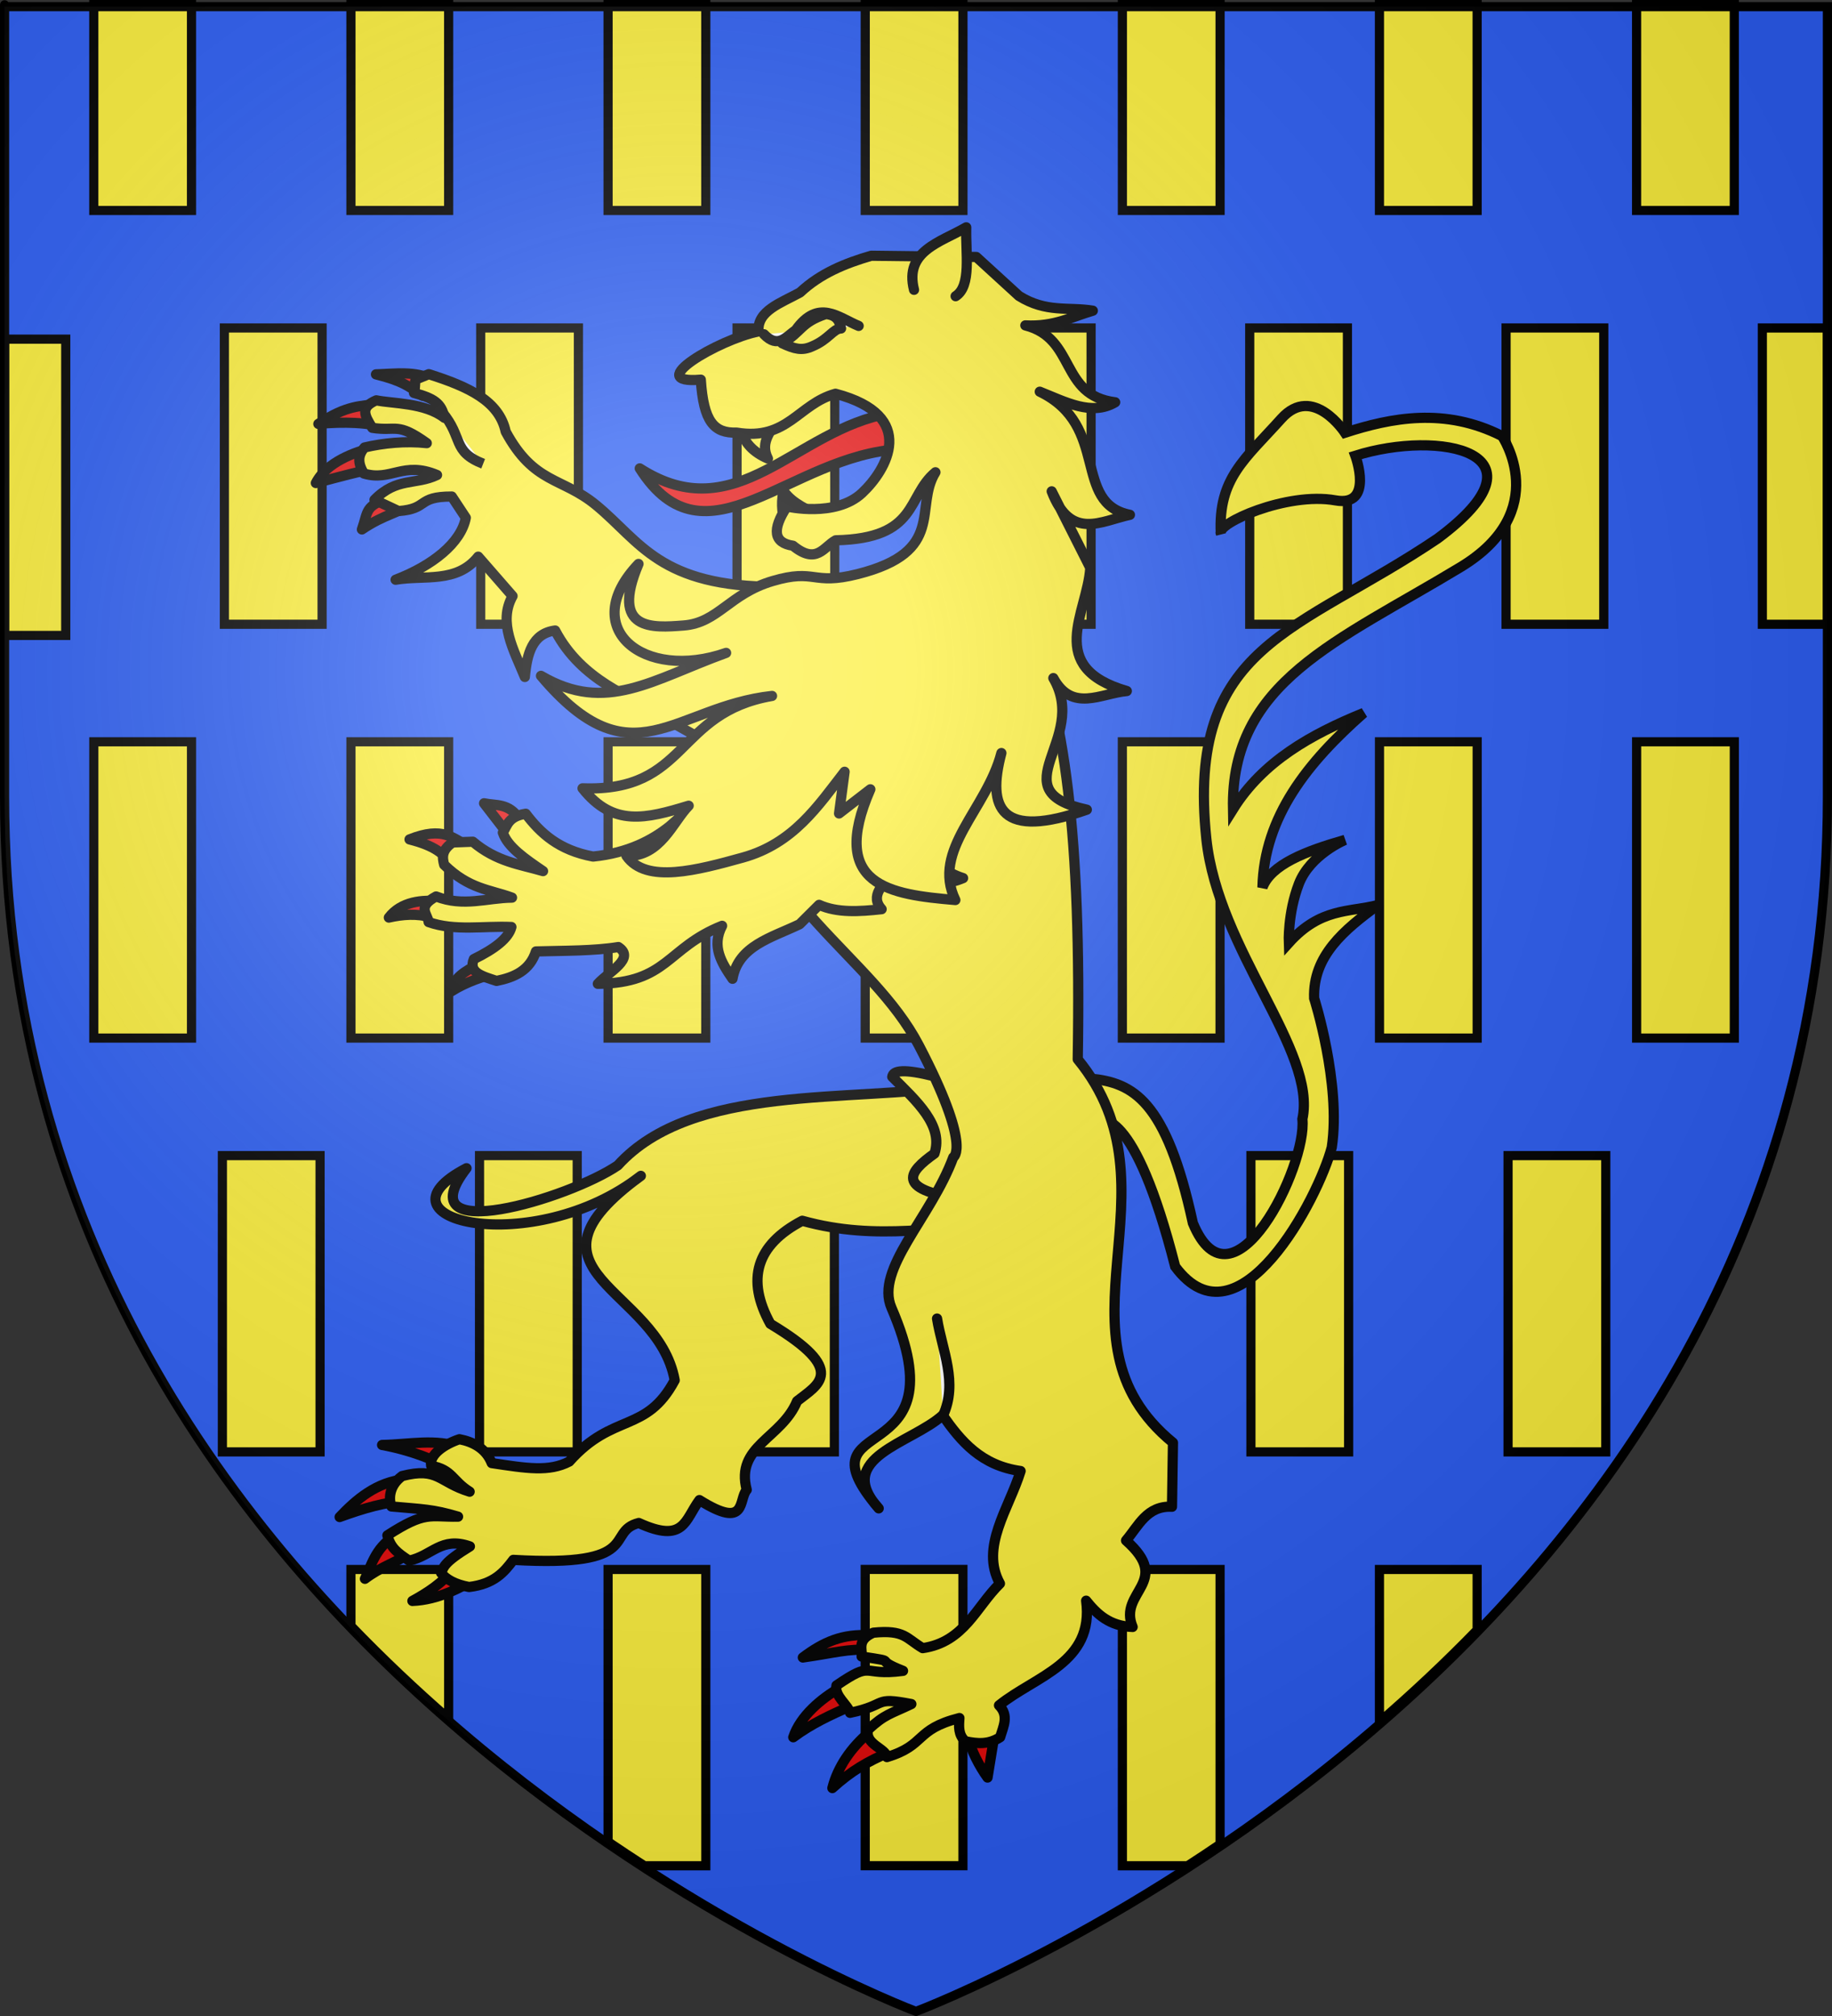 <?xml version="1.0" encoding="utf-8"?>
<!-- Generator: Adobe Illustrator 16.0.0, SVG Export Plug-In . SVG Version: 6.00 Build 0)  -->
<!DOCTYPE svg PUBLIC "-//W3C//DTD SVG 1.1//EN" "http://www.w3.org/Graphics/SVG/1.1/DTD/svg11.dtd">
<svg version="1.1"
	 id="svg2" inkscape:export-filename="/Users/olivier/Desktop/Blason Rouge/Blason_Vide_3D.png" inkscape:output_extension="org.inkscape.output.svg.inkscape" xmlns:rdf="http://www.w3.org/1999/02/22-rdf-syntax-ns#" xmlns:cc="http://creativecommons.org/ns#" xmlns:dc="http://purl.org/dc/elements/1.1/" xmlns:sodipodi="http://sodipodi.sourceforge.net/DTD/sodipodi-0.dtd" xmlns:inkscape="http://www.inkscape.org/namespaces/inkscape" xmlns:svg="http://www.w3.org/2000/svg" inkscape:export-ydpi="144" inkscape:export-xdpi="144" sodipodi:docname="Blason_comte_fr_Nevers.svg" inkscape:version="0.91 r13725" sodipodi:version="0.32"
	 xmlns="http://www.w3.org/2000/svg" xmlns:xlink="http://www.w3.org/1999/xlink" x="0px" y="0px" width="600px" height="660px"
	 viewBox="0 0 600 660" enable-background="new 0 0 600 660" xml:space="preserve">
<rect x="0" y="0" width="600" height="660" fill="#333333" stroke="none"/>
<sodipodi:namedview  id="base" height="660px" inkscape:window-maximized="0" gridtolerance="10.0" borderopacity="1.0" guidetolerance="10.0" showgrid="false" inkscape:zoom="0.80151481" pagecolor="#ffffff" bordercolor="#666666" inkscape:cy="329.99986" inkscape:cx="178.97914" objecttolerance="10.0" inkscape:window-width="1024" inkscape:pageshadow="2" inkscape:pageopacity="0.0" inkscape:window-height="723" inkscape:window-x="-4" inkscape:window-y="-4" inkscape:current-layer="layer1">
	</sodipodi:namedview>
<desc  id="desc4">Flag of Canton of Valais (Wallis)</desc>
<g id="layer3" inkscape:label="Fond Ã©cu" inkscape:groupmode="layer">
	<path id="path2855" sodipodi:nodetypes="cccccc" fill="#2B5DF2" d="M300,658.5c0,0,298.5-112.32,298.5-397.772
		c0-285.451,0-258.552,0-258.552H1.5v258.552C1.5,546.18,300,658.5,300,658.5z"/>
</g>
<g id="layer4" inkscape:label="Meubles" inkscape:groupmode="layer">
	<g id="g3399" transform="translate(-1.313,-0.886)">
		<g id="g3401" inkscape:label="Fond Ã©cu">
		</g>
		<g id="g3403" inkscape:label="Meubles">
			<g id="g4311" transform="translate(0,0.199)">
				<g id="g2119" transform="translate(29.915,-1710.963)">
					<g id="g11024" transform="translate(-1361.835,-74.826)">
					</g>
				</g>
				<path id="rect3172" fill="#FCEF3C" stroke="#000000" stroke-width="3" d="M32.031,2.188v67.406h32V2.188H32.031z"/>
				<path id="rect3174" fill="#FCEF3C" stroke="#000000" stroke-width="3" d="M116.25,2.188v67.406h32V2.188H116.25z"/>
				<path id="rect3176" fill="#FCEF3C" stroke="#000000" stroke-width="3" d="M200.468,2.188v67.406h32V2.188H200.468z"/>
				<path id="rect3178" fill="#FCEF3C" stroke="#000000" stroke-width="3" d="M284.687,2.188v67.406h32V2.188H284.687z"/>
				<path id="rect3180" fill="#FCEF3C" stroke="#000000" stroke-width="3" d="M368.906,2.188v67.406h32V2.188H368.906z"/>
				<path id="rect3182" fill="#FCEF3C" stroke="#000000" stroke-width="3" d="M453.094,2.188v67.406h32V2.188H453.094z"/>
				<path id="rect3184" fill="#FCEF3C" stroke="#000000" stroke-width="3" d="M537.312,2.188v67.406h32V2.188H537.312z"/>
				<g id="g4100" transform="translate(0.915,206.874)">
					<rect id="rect4102" x="31.122" y="36.661" fill="#FCEF3C" stroke="#000000" stroke-width="3" width="32" height="97"/>
					<rect id="rect4104" x="115.337" y="36.661" fill="#FCEF3C" stroke="#000000" stroke-width="3" width="32" height="97"/>
					<rect id="rect4106" x="199.551" y="36.661" fill="#FCEF3C" stroke="#000000" stroke-width="3" width="32" height="97"/>
					<rect id="rect4108" x="283.765" y="36.661" fill="#FCEF3C" stroke="#000000" stroke-width="3" width="32.001" height="97"/>
					<rect id="rect4110" x="367.98" y="36.661" fill="#FCEF3C" stroke="#000000" stroke-width="3" width="32" height="97"/>
					<rect id="rect4112" x="452.194" y="36.661" fill="#FCEF3C" stroke="#000000" stroke-width="3" width="32" height="97"/>
					<rect id="rect4114" x="536.409" y="36.661" fill="#FCEF3C" stroke="#000000" stroke-width="3" width="32" height="97"/>
				</g>
				<g id="g4116" transform="translate(2.746,205.043)">
					<rect id="rect4118" x="71.399" y="173.967" fill="#FCEF3C" stroke="#000000" stroke-width="3" width="32" height="97"/>
					<rect id="rect4120" x="155.613" y="173.967" fill="#FCEF3C" stroke="#000000" stroke-width="3" width="32" height="97"/>
					<rect id="rect4122" x="239.828" y="173.967" fill="#FCEF3C" stroke="#000000" stroke-width="3" width="32" height="97"/>
					<rect id="rect4124" x="324.042" y="173.967" fill="#FCEF3C" stroke="#000000" stroke-width="3" width="32" height="97"/>
					<rect id="rect4126" x="408.257" y="173.967" fill="#FCEF3C" stroke="#000000" stroke-width="3" width="32" height="97"/>
					<rect id="rect4128" x="492.47" y="173.967" fill="#FCEF3C" stroke="#000000" stroke-width="3" width="32" height="97"/>
				</g>
				<path id="rect4134" fill="#FCEF3C" stroke="#000000" stroke-width="3" d="M116.25,514.5v18.469
					c10.494,10.896,21.229,20.993,32,30.375V514.5H116.25z"/>
				<path id="rect4136" fill="#FCEF3C" stroke="#000000" stroke-width="3" d="M200.468,514.5v89.125
					c4.022,2.743,8.003,5.348,11.906,7.875h20.094v-97H200.468z"/>
				<rect id="rect4138" x="284.68" y="514.485" fill="#FCEF3C" stroke="#000000" stroke-width="3" width="32.001" height="97"/>
				<path id="rect4140" fill="#FCEF3C" stroke="#000000" stroke-width="3" d="M368.906,514.5v97h21.344
					c3.501-2.267,7.06-4.623,10.656-7.063V514.5H368.906z"/>
				<path id="rect4142" fill="#FCEF3C" stroke="#000000" stroke-width="3" d="M453.094,514.5v49.938
					c10.761-9.313,21.499-19.335,32-30.156V514.5H453.094z"/>
				<rect id="rect4071" x="74.8" y="108.06" fill="#FCEF3C" stroke="#000000" stroke-width="3" width="32" height="97"/>
				<rect id="rect4073" x="158.752" y="108.06" fill="#FCEF3C" stroke="#000000" stroke-width="3" width="32" height="97"/>
				<rect id="rect4075" x="242.705" y="108.06" fill="#FCEF3C" stroke="#000000" stroke-width="3" width="32" height="97"/>
				<rect id="rect4077" x="326.657" y="108.06" fill="#FCEF3C" stroke="#000000" stroke-width="3" width="32" height="97"/>
				<rect id="rect4079" x="410.61" y="108.06" fill="#FCEF3C" stroke="#000000" stroke-width="3" width="32" height="97"/>
				<path id="rect4081" fill="#FCEF3C" stroke="#000000" stroke-width="3" d="M578.5,108.063v97h21.313c0-62.541,0-83.92,0-97H578.5
					z"/>
				<rect id="rect4152" x="494.563" y="108.06" fill="#FCEF3C" stroke="#000000" stroke-width="3" width="32" height="97"/>
				<path id="rect4154" fill="#FCEF3C" stroke="#000000" stroke-width="3" d="M2.812,111.719v97h20.031v-97H2.812z"/>
			</g>
		</g>
	</g>
	<g id="g6128" transform="matrix(1.337,0,0,1.337,101.774,72.812)">
		<g id="g3046" transform="matrix(0.626,0.118,-0.118,0.626,28.994,-34.235)">
			<path id="path2030" sodipodi:nodetypes="ccccccsccccsccscsccscccc" fill="#FCEF3C" stroke="#000000" stroke-width="3.925" d="
				M325.011,344.379c2.542-0.915,14.107-8.432,41.23,49.719c29.907,27.614,49.244-36.107,50.671-56.234
				c-0.992-24.839-17.288-55.043-17.288-55.043c-3.557-15.93,6.473-27.975,17.487-39.742c-10.512,4.912-21.463,5.016-30.999,20.665
				c0,0-2.583-11.128-0.397-23.05c2.185-11.922,14.308-19.871,14.308-19.871c-14.232,7.123-26.182,14.624-27.819,23.846
				c-4.432-26.859,8.161-50.476,25.831-73.126c-18.4,11.854-34.633,25.442-42.523,45.704
				c-10.063-47.993,27.462-70.727,68.754-107.701c30.99-27.751,6.359-52.459,6.359-52.459c-23.677-6.906-43.306,1.05-59.614,9.935
				c0,0-15.619-16.293-25.037-0.795c-10.921,17.974-19.656,27.087-14.705,47.69c-2.554-3.405,22.026-20.509,40.935-20.665
				c15.222-0.127,4.371-18.282,4.371-18.282c29.907-16.015,74.879-15.538,36.96,25.435c-46.207,45.691-87.657,57.584-65.971,129.957
				c12.316,41.104,56.904,72.086,56.235,98.957c5.167,17.362-12.16,80.47-33.979,47.094c-18.883-44.731-32.691-48.699-49.009-47.31
				L325.011,344.379z"/>
		</g>
		<path id="path3249" fill="#E20909" stroke="#000000" stroke-width="2.5" stroke-linecap="round" stroke-linejoin="round" d="
			M15.357,55.116c-4.556,1.071-11.502,3.599-14.107,8.702c5.966-1.574,10.695-2.902,14.902-3.58L15.357,55.116z"/>
		<path id="path3247" fill="#E20909" stroke="#000000" stroke-width="2.5" stroke-linecap="round" stroke-linejoin="round" d="
			M16.789,44.324c-4.619,0.786-7.813,0.275-14.926,5.015c6.164-0.567,12.665-0.402,16.596,1.105L16.789,44.324z"/>
		<path id="path3245" fill="#E20909" stroke="#000000" stroke-width="2.5" stroke-linecap="round" stroke-linejoin="round" d="
			M29.77,38.456c-4.191-2.129-9.064-1.39-13.795-1.249c6.322,1.582,7.993,2.846,11.399,5.237L29.77,38.456z"/>
		<path id="path4220" fill="#E20909" stroke="#000000" stroke-width="2.5" stroke-linecap="round" stroke-linejoin="round" d="
			M19.273,67.517c-6.045,1.845-5.181,3.158-6.741,7.667c5.777-3.918,9.318-3.958,11.77-6.385L19.273,67.517z"/>
		<path id="path3243" fill="#FCEF3C" stroke="#000000" stroke-width="2.5" stroke-linecap="round" stroke-linejoin="round" d="
			M47.755,51.235c6.961,12.885,13.753,11.091,22.123,17.97C80.8,78.183,85.392,89.24,114.185,89.24l-7.883,43.257l-22.78-12.872
			c-4.612-3.561-17.056-7.08-23.655-19.7c-5.605,0.73-6.901,5.678-7.422,11.385c-2.728-6.654-6.606-13.342-3.011-19.817
			l-8.413-9.651c-5.269,6.622-13.274,4.456-20.231,5.656c8.945-3.416,16.044-9.012,17.191-15.181l-3.429-5.195
			c-8.721-0.009-5.528,3.01-13.051,3.561l-5.886-2.759c5.4-5.545,10.079-3.563,15.318-6.07c-8.295-3.485-11.275,1.636-17.928-0.367
			c-1.55-2.612-1.471-4.482,0.175-6.378c4.598-1.068,10.056-1.63,15.24-1.059c-7.334-5.248-7.361-2.806-13.354-3.749
			c-1.945-3.117-2.962-5.044,0.987-6.734c3.954,0.832,11.888,0.556,16.678,4.278c-0.629-3.615-2.719-4.805-7.454-6.093
			c0.935-4.002-1.209-2.546,3.636-4.591C38.662,40.247,46.14,43.721,47.755,51.235z"/>
		<path id="path3534" fill="#E20909" stroke="#000000" stroke-width="2.5" stroke-linecap="round" stroke-linejoin="round" d="
			M34.81,329.666c-2.079,3.26-6.625,6.101-9.911,7.886c6.347-0.248,11.857-3.293,15.838-5.566L34.81,329.666z"/>
		<path id="path3532" fill="#E20909" stroke="#000000" stroke-width="2.5" stroke-linecap="round" stroke-linejoin="round" d="
			M20.36,321.778c-4.595,2.824-5.625,7.441-7.09,10.357c3.89-2.911,7.071-3.79,11.037-6.198L20.36,321.778z"/>
		<path id="path3530" fill="#E20909" stroke="#000000" stroke-width="2.5" stroke-linecap="round" stroke-linejoin="round" d="
			M23.295,307.747c-7.182,0.576-12.29,5.108-16.223,9.259c5.923-2.148,11.098-3.669,16.71-4.014
			C27.618,311.151,23.119,308.259,23.295,307.747z"/>
		<path id="path3528" fill="#E20909" stroke="#000000" stroke-width="2.5" stroke-linecap="round" stroke-linejoin="round" d="
			M36.916,300.017c-6.449-2.304-12.705-0.766-19.444-0.66c7.15,1.307,12.777,3.658,18.047,6.257L36.916,300.017z"/>
		<path id="path3524" fill="#FCEF3C" stroke="#000000" stroke-width="2.5" stroke-linecap="round" stroke-linejoin="round" d="
			M159.462,211.352c-27.185,4.248-65.932-0.626-84.245,19.547c-11.863,8.104-52.202,20.271-37.059,0.691
			c-24.705,12.812,16.436,22.359,42.702,1.871c-32.641,23.783,4.171,27.115,8.293,50.053c-6.994,13.102-15.056,7.797-25.83,19.907
			c-4.959,2.579-10.384,1.666-18.992,0.378c-1.423-3.585-4.561-5.206-7.912-5.847c-3.452,1.142-7.434,3.66-6.931,6.501
			c5.247,0.953,5.17,3.705,9.435,6.348c-7.609-2.324-7.667-6.096-16.539-3.832c-3.466,2.542-3.203,5.943-2.623,7.45
			c7.56,0.687,10.131,0.64,16.325,2.494c-7.037,0.124-7.948-1.464-17.317,4.579c0.819,3.09,2.462,4.292,5.341,6.194
			c5.653-1.22,7.859-5.971,14.876-3.488c-6.561,4.016-6.384,5.071-7.058,6.501c1.261,1.596,3.419,2.796,6.845,3.441
			c6.159-0.735,8.59-3.639,10.848-6.643c32.191,1.88,22.343-6.908,30.736-9.035c11.167,5.096,11.256-0.734,14.855-5.604
			c11.795,7.385,9.473-0.153,11.586-2.512c-2.852-10.783,8.539-12.534,12.33-21.714c5.133-4.08,12.665-7.429-6.546-18.93
			c-5.964-10.838-3.531-19.301,7.818-25.242c18.786,5.228,33.712,0.898,50.568,1.347L159.462,211.352z"/>
		<path id="path3526" fill="#FCEF3C" stroke="#000000" stroke-width="2.5" stroke-linecap="round" stroke-linejoin="round" d="
			M142.445,209.215c5.992,5.984,12.607,11.9,10.338,18.789c-6.27,4.465-9.684,8.667,6.254,11.087l6.13-15.707l-12.506-14.319
			C145.347,207.236,142.636,207.62,142.445,209.215z"/>
		<path id="path3536" fill="#E20909" stroke="#000000" stroke-width="2.5" stroke-linecap="round" stroke-linejoin="round" d="
			M137.037,345.948c-6.811-0.375-11.388,1.616-16.498,5.453c7.851-1.119,10.992-2.197,16.341-1.836L137.037,345.948z"/>
		<path id="path3538" fill="#E20909" stroke="#000000" stroke-width="2.5" stroke-linecap="round" stroke-linejoin="round" d="
			M129.602,358.837c-4.516,2.605-9.679,6.857-11.407,12.093c4.609-3.434,9.369-5.533,13.657-7.461L129.602,358.837z"/>
		<path id="path3540" fill="#E20909" stroke="#000000" stroke-width="2.5" stroke-linecap="round" stroke-linejoin="round" d="
			M136.757,369.754c-4.406,3.709-7.701,8.486-8.982,13.619c4.645-4.226,8.737-6.568,13.837-8.718L136.757,369.754z"/>
		<path id="path3542" fill="#E20909" stroke="#000000" stroke-width="2.5" stroke-linecap="round" stroke-linejoin="round" d="
			M161.192,371.152c0.457,2.833,2.582,6.873,4.595,9.647l1.662-10.227L161.192,371.152z"/>
		
			<path id="path3453" sodipodi:nodetypes="cscsccccccccccccccccccccccccc" fill="#FCEF3C" stroke="#000000" stroke-width="2.5" stroke-linecap="round" stroke-linejoin="round" d="
			M100.856,130.412c8.983,36.75,36.574,49.055,48.078,71.062c13.143,25.143,8.458,27.454,8.458,27.454
			c-5.489,14.829-19.22,27.385-15.144,36.83c17.798,41.238-23.724,24.827-3.122,49.123c-11.243-12.469,8.057-15.89,15.668-22.801
			c4.479,6.391,9.437,12.314,19.093,13.662c-2.84,9.227-9.985,18.615-5.066,27.553c-5.846,5.722-8.742,14.332-18.919,15.814
			c-4.034-2.362-4.402-4.55-12.103-3.781c-4.154,1.82-2.581,4.156-2.862,5.832c9.984,1.521,2.049,0.351,10.149,3.508
			c-10.508,1.398-7.004-2.762-16.306,3.573c-0.599,2.561,2.857,4.783,3.323,6.703c9.531-1.976,5.42-3.993,15.022-2.145
			c-5.206,2.489-6.462,2.45-10.584,6.262c-0.97,3.609,4.373,4.57,4.595,6.725c9.685-2.927,6.679-6.742,17.764-9.561
			c-0.142,2.04-0.323,4.091,1.433,5.683c2.936,0.6,5.689,0.865,8.535-0.988c0.776-2.634,2.223-5.293-0.273-7.805
			c8.943-7.204,23.378-10.386,21.344-25.627c2.672,3.344,5.76,6.245,11.39,6.436c-3.647-8.68,9.921-10.922-1.616-21.176
			c3.084-3.608,5.112-8.57,11.254-8.261l0.24-15.691c-31.555-25.862,2.917-61.905-23.326-93.875
			c0.926-55.378-3.171-84.205-12.291-108.009L100.856,130.412z"/>
		<path id="path2264" fill="#E20909" stroke="#000000" stroke-width="2.5" stroke-linecap="round" stroke-linejoin="round" d="
			M51.055,145.993c-2.555-3.864-5.662-3.136-8.606-3.762l5.641,7.304L51.055,145.993z"/>
		<path id="path2266" fill="#E20909" stroke="#000000" stroke-width="2.5" stroke-linecap="round" stroke-linejoin="round" d="
			M38.716,152.825c-3.952-2.02-6.25-5.036-14.519-1.745c6.318,1.615,8.094,3.401,10.553,6.14L38.716,152.825z"/>
		<path id="path2268" fill="#E20909" stroke="#000000" stroke-width="2.5" stroke-linecap="round" stroke-linejoin="round" d="
			M31.992,166.308c-4.677-0.598-9.884,0.009-12.862,3.91c3.412-0.77,6.844-1.023,10.322-0.058L31.992,166.308z"/>
		<path id="path2270" fill="#E20909" stroke="#000000" stroke-width="2.5" stroke-linecap="round" stroke-linejoin="round" d="
			M41.03,181.652c-3.128,1.659-6.192,3.355-6.567,6.617c3.661-2.299,7.751-3.675,12.007-4.696L41.03,181.652z"/>
		<path id="path2262" fill="#FCEF3C" stroke="#000000" stroke-width="2.5" stroke-linecap="round" stroke-linejoin="round" d="
			M52.663,144.79c-4.275,0.691-4.491,2.815-5.609,4.62c1.141,3.509,5.507,6.469,9.85,9.434c-5.706-1.661-11.372-2.273-17.2-7.199
			l-4.949,0.185c-2.756,1.9-2.556,3.689-2.067,5.468c6.076,5.959,11.188,6.05,16.612,8.038c-6.162,0.069-11.844,2.326-18.594-0.286
			c-4.781,2.579-2.064,4.282-1.83,6.276c6.362,2.261,13.5,0.893,20.28,1.203c-0.702,2.765-4.093,5.364-9.204,7.858
			c-1.433,3.377,2.3,4.248,5.568,5.346c4.37-0.884,8.143-2.554,9.641-7.22c6.958-0.195,14.294-0.112,20.195-1.081
			c4.223,2.783-2.242,5.964-5.032,9.009c17.149-0.191,16.802-8.764,30.442-14.204c-2.638,5.01-0.173,9.017,2.548,12.973
			c1.415-8.061,9.442-10.011,16.433-13.355l4.779-4.752c4.479,2.013,9.854,1.657,15.319,1.062c-2.799-3.054-0.277-6.306,4.595-9.646
			c7.275,4.329,11.565,3.607,15.356,2.04c-15.837-5.094-4.478-20.754-4.905-31.834l-23.824-18.713L87.88,147.886
			c-4.178,3.321-10.051,6.518-18.72,7.396C60.764,153.719,56.269,149.551,52.663,144.79z"/>
		<g id="g2235" transform="matrix(0.984,-0.176,0.176,0.984,-23.517,33.088)">
			<path id="path2476" fill="#FCEF3C" stroke="#000000" stroke-width="2.5" stroke-linecap="round" stroke-linejoin="round" d="
				M130.005,65.064c0.467-2.78-0.012-4.751,1.44-8.37c1.784,3.758,5.171,5.463,7.892,8.022"/>
			<path id="path3447" fill="#E20909" stroke="#000000" stroke-width="2.5" stroke-linecap="round" stroke-linejoin="round" d="
				M160.416,42.561c-23.462-0.175-41.958,21.739-62.677,2.503c11.404,27.863,36.797,3.248,63.636,6.609L160.416,42.561z"/>
			<path id="path2474" fill="#FCEF3C" stroke="#000000" stroke-width="2.5" stroke-linecap="round" stroke-linejoin="round" d="
				M123.809,39.884c0.163,3.484,2.049,6.212,5.275,8.351c-1.369-4.463,2.281-6.769,4.604-9.644"/>
			<path id="path2462" fill="#FCEF3C" stroke="#000000" stroke-width="2.5" stroke-linecap="round" stroke-linejoin="round" d="
				M134.071,127.056l-3.137,9.82l8.593-4.479c-14.352,21.547,0.248,26.216,15.734,30.369c-3.7-13.131,11.462-20.478,17.44-33.455
				c-5.956,12.79-3.949,20.932,18.168,17.341c-20.624-8.53,3.696-16.703-2.407-33.176c3.05,9.168,10.864,5.736,17.171,6.29
				c-18.811-9.305-6.073-20.62-3.504-31.288l-6.007-20.105c2.442,12.78,10.738,9.271,17.858,9.037
				c-13.549-5.343-0.844-22.298-16.438-33.577c5.768,3.576,11.446,8.151,17.737,5.807c-13.202-4.097-6.576-17.066-18.357-22.417
				c6.894,1.623,11.524-0.06,16.913-0.631c-5.721-2.031-11.345-1.448-17.188-6.751l-8.595-11.23l-25.293-4.831
				c-6.615,0.7-13.036,2.059-18.765,5.783c-5.021,1.709-11.215,2.559-11.689,7.598c-10.101,0.244-30.449,7.81-16.011,9.145
				c-1.154,10.285,0.878,13.515,6.375,14.316c11.906,4.213,16.077-4.242,25.506-5.111c19.275,8.925,8.943,20.685,2.105,25.103
				c-7.431,4.801-18.688,0.004-18.688,0.004c-4.682,4.949-4.756,8.186-0.221,9.711c4.888,5.688,7.329,1.585,10.532,0.531
				c20.149,3.148,18.875-7.5,26.997-12.097c-6.765,7.523-0.658,19.611-23.154,21.194c-11.618,0.822-9.756-3.217-20.807-1.996
				c-11.051,1.221-14.936,7.734-23.396,6.88c-7.563-0.763-18.026-1.753-8.219-16.789c-17.587,12.841-3.819,28.632,17.294,25.229
				c-19.006,3.253-31.566,9.581-45.645-2.454c17.34,30.008,30.685,13.178,54.867,14.816c-24.226-0.147-24.278,19.594-49.699,14.099
				c5.71,10.646,13.946,10.085,24.856,8.775c-4.474,3.145-9.001,11.136-17.168,9.419c3.522,7.671,16.632,6.475,27.943,5.425
				C118.64,142.166,126.194,134.14,134.071,127.056z"/>
			<path id="path2472" fill="#FCEF3C" stroke="#000000" stroke-width="2.5" stroke-linecap="round" stroke-linejoin="round" d="
				M171.602,13.843c-0.689-9.795,8.358-10.296,15.29-12.814c-1.283,6.2-1.212,14.374-5.529,16.146"/>
			
				<path id="path3449" sodipodi:nodetypes="ccc" fill="#FFFFFF" stroke="#000000" stroke-width="2.5" stroke-linecap="round" stroke-linejoin="round" d="
				M133.486,18.083c2.772,4.177,5.287,1.52,7.86,0.36c6.811-6.647,10.778-1.195,15.344,1.714"/>
			<path id="path3451" fill="#FCEF3C" stroke="#000000" stroke-width="2.5" stroke-linecap="round" stroke-linejoin="round" d="
				M137.508,21.059c2.756,1.932,4.437,2.695,7.096,2.022c4.318-0.957,5.763-3.345,7.732-3.066c-0.065-1.718-0.312-3.371-3.045-4.134
				C142.734,16.846,142.882,19.07,137.508,21.059z"/>
		</g>
		<path id="path3518" fill="#FFFFFF" stroke="#000000" stroke-width="2.5" stroke-linecap="round" stroke-linejoin="round" d="
			M154.885,292.148c3.679-8.069-0.188-15.856-1.47-23.74"/>
		<path id="path4248" fill="#FFFFFF" stroke="#000000" stroke-width="2.5" d="M32.191,46.467c5.247,6.251,2.329,9.595,10.04,12.63"
			/>
	</g>
</g>
<g id="layer1" inkscape:label="Contour final" sodipodi:insensitive="true" inkscape:groupmode="layer">
	
		<path id="path1411" sodipodi:nodetypes="cccccc" inkscape:export-ydpi="144" inkscape:export-xdpi="144" fill="none" stroke="#000000" stroke-width="3" d="
		M300,658.5c0,0-298.5-112.32-298.5-397.772c0-285.451,0-258.552,0-258.552h597v258.552C598.5,546.18,300,658.5,300,658.5z"/>
</g>
<g id="layer2" transform="translate(-0.22,8.6316982e-2)">
	
		<radialGradient id="path2875_1_" cx="40.274" cy="517.22" r="300" gradientTransform="matrix(1.353 0 0 -1.349 167.755 917.164)" gradientUnits="userSpaceOnUse">
		<stop  offset="0" style="stop-color:#FFFFFF;stop-opacity:0.314"/>
		<stop  offset="0.19" style="stop-color:#FFFFFF;stop-opacity:0.251"/>
		<stop  offset="0.6" style="stop-color:#6B6B6B;stop-opacity:0.126"/>
		<stop  offset="1" style="stop-color:#000000;stop-opacity:0.126"/>
	</radialGradient>
	<path id="path2875" fill="url(#path2875_1_)" d="M300.22,658.414c0,0,298.5-112.32,298.5-397.771c0-285.452,0-258.552,0-258.552
		h-597v258.552C1.72,546.094,300.22,658.414,300.22,658.414z"/>
</g>
</svg>
